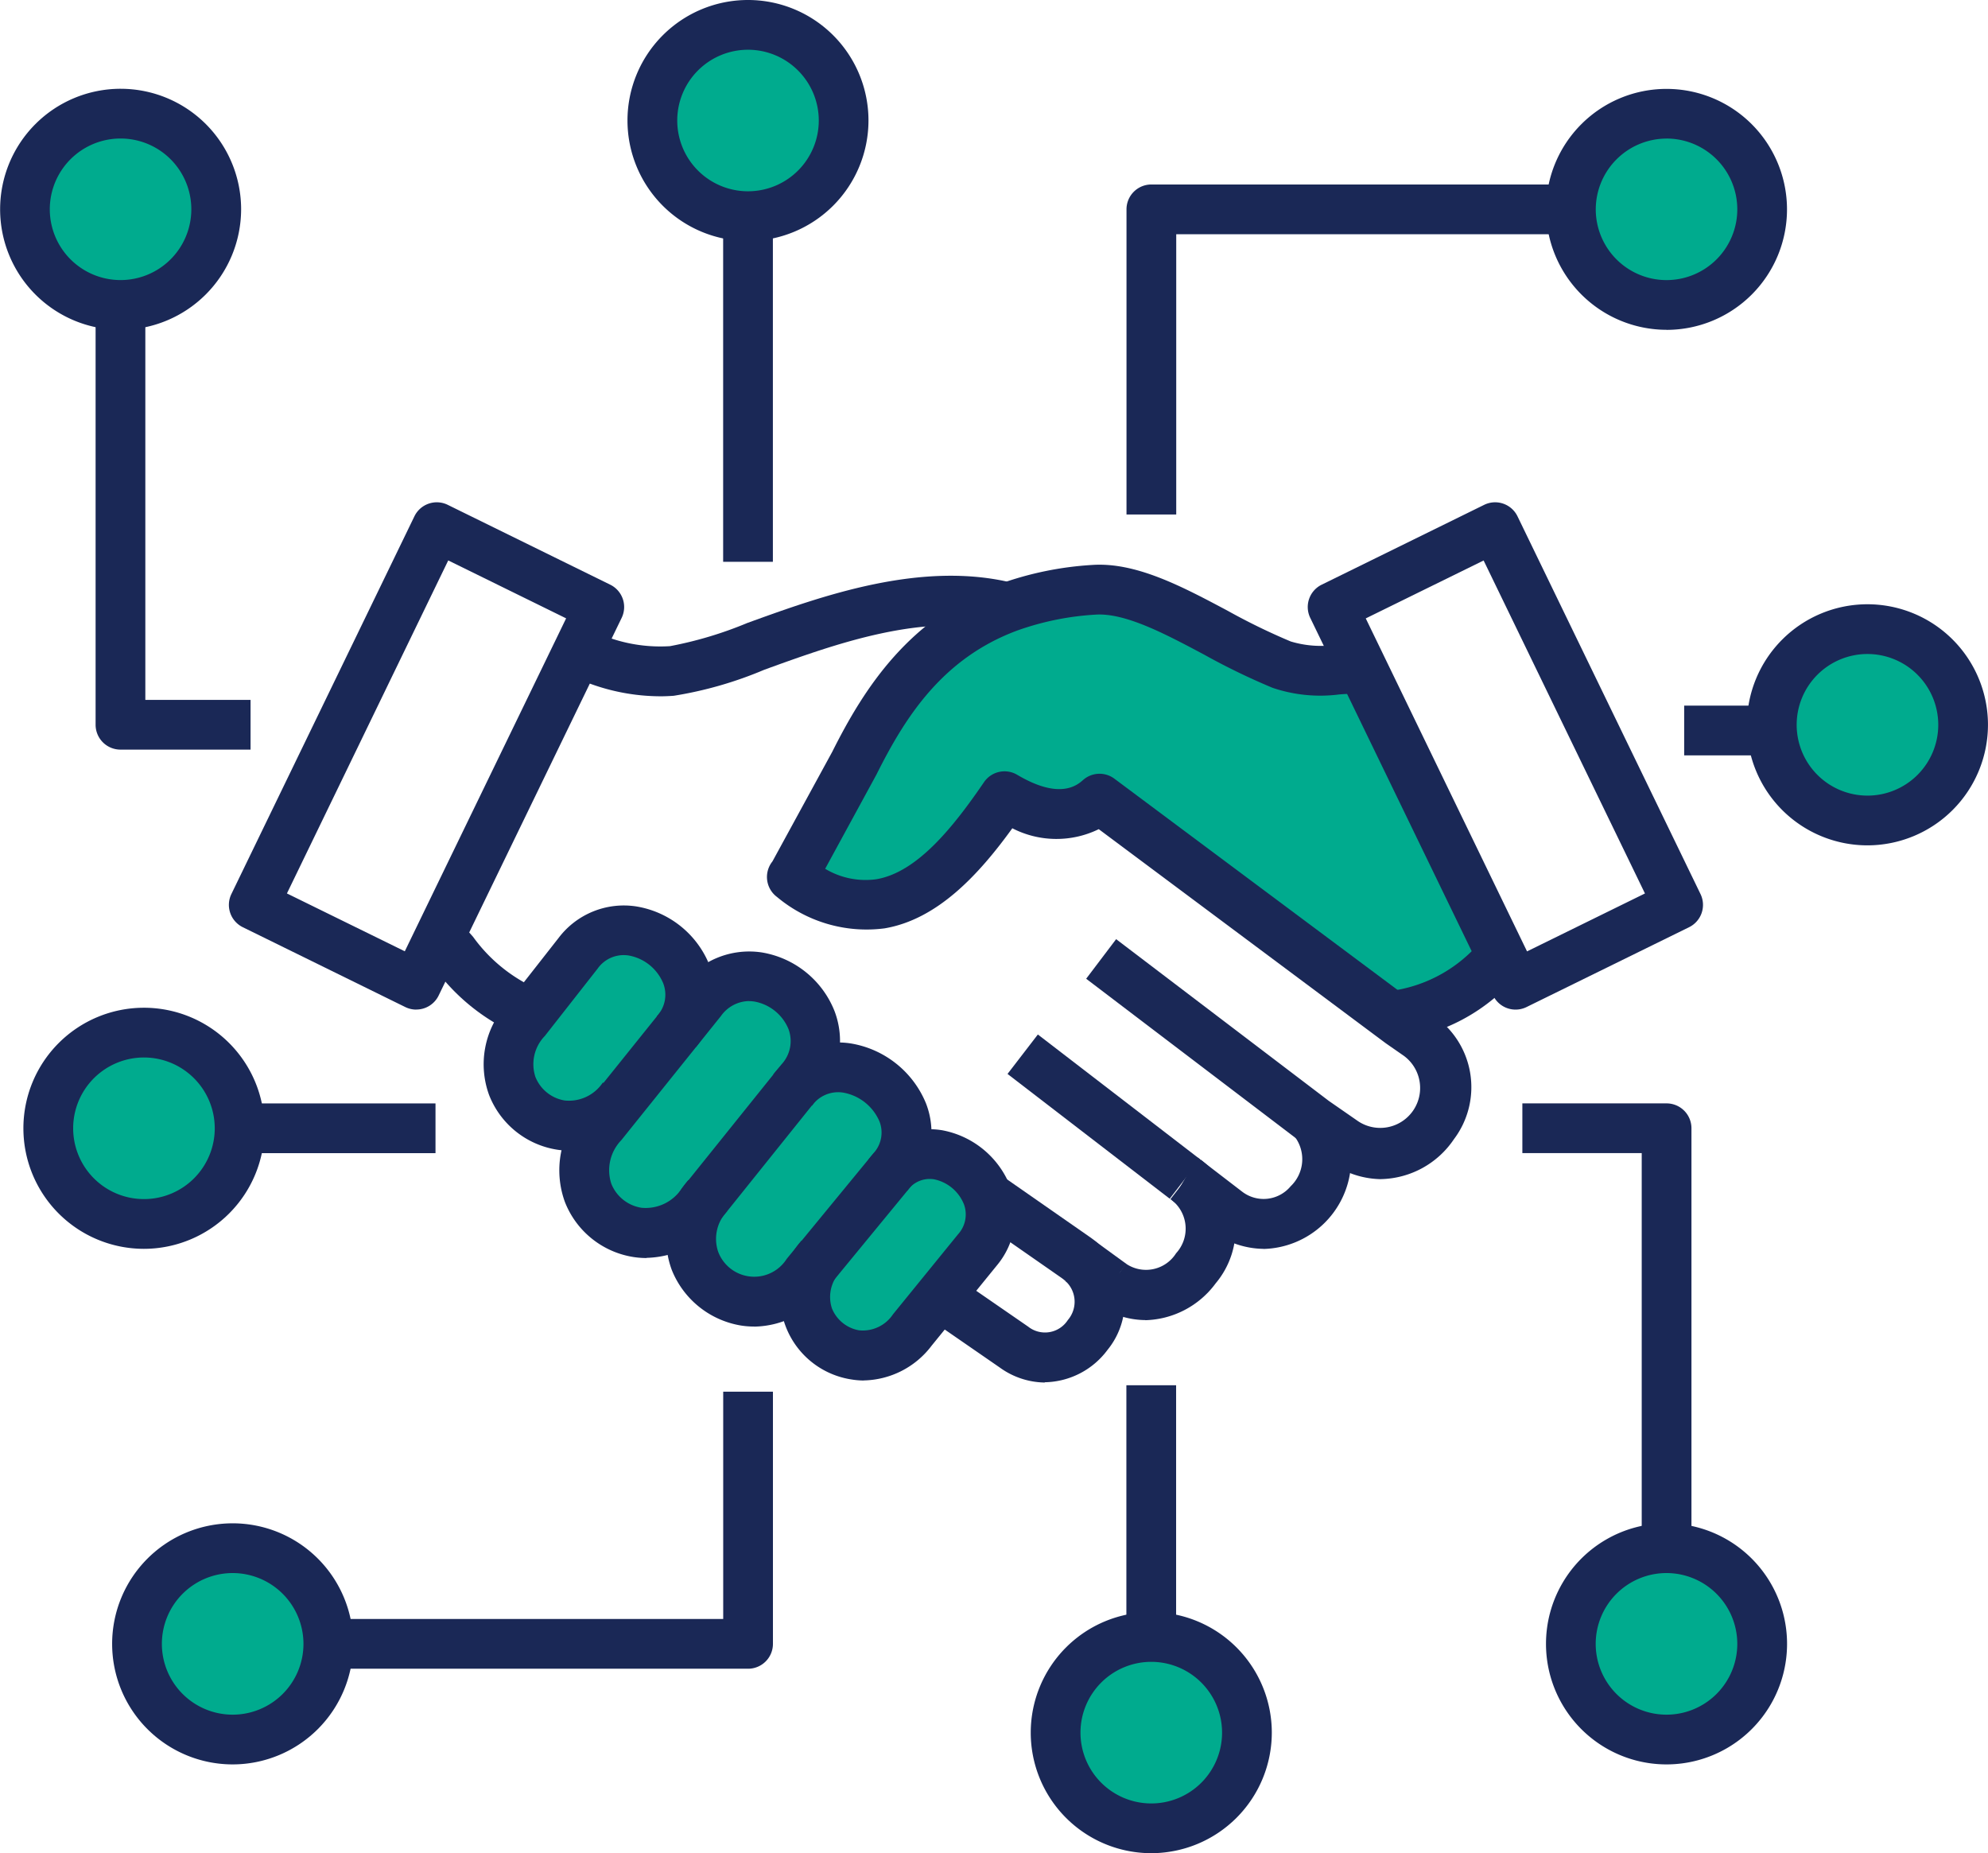 <svg id="Groupe_1899" data-name="Groupe 1899" xmlns="http://www.w3.org/2000/svg" width="66.355" height="61.85" viewBox="0 0 66.355 61.85">
  <path id="Tracé_27833" data-name="Tracé 27833" d="M1063.772,349.552a3.193,3.193,0,1,1-3.194,3.193,3.191,3.191,0,0,1,3.194-3.193Z" transform="translate(-1008.144 -297.882)" fill="#00ab8e"/>
  <path id="Tracé_27834" data-name="Tracé 27834" d="M1097.313,196.186a3.193,3.193,0,1,1-3.192,3.193,3.193,3.193,0,0,1,3.192-3.193" transform="translate(-1034.979 -175.189)" fill="#00ab8e"/>
  <path id="Tracé_27835" data-name="Tracé 27835" d="M977.77,364.367a3.193,3.193,0,1,1-3.191,3.193,3.195,3.195,0,0,1,3.191-3.193" transform="translate(-939.344 -309.734)" fill="#00ab8e"/>
  <path id="Tracé_27836" data-name="Tracé 27836" d="M824.473,349.552a3.193,3.193,0,1,1-3.191,3.193,3.191,3.191,0,0,1,3.191-3.193" transform="translate(-816.706 -297.882)" fill="#00ab8e"/>
  <path id="Tracé_27837" data-name="Tracé 27837" d="M812.856,266.71a3.191,3.191,0,1,1-3.191-3.193,3.193,3.193,0,0,1,3.191,3.193" transform="translate(-804.858 -229.054)" fill="#00ab8e"/>
  <path id="Tracé_27838" data-name="Tracé 27838" d="M805.743,110.161a3.192,3.192,0,0,1,0,6.384h0a3.192,3.192,0,1,1,0-6.384" transform="translate(-801.719 -106.368)" fill="#00ab8e"/>
  <path id="Tracé_27839" data-name="Tracé 27839" d="M910.473,95.346a3.192,3.192,0,1,1-3.191,3.191,3.191,3.191,0,0,1,3.191-3.191" transform="translate(-885.506 -94.516)" fill="#00ab8e"/>
  <path id="Tracé_27840" data-name="Tracé 27840" d="M1063.77,110.161a3.192,3.192,0,1,1-3.192,3.193v0a3.191,3.191,0,0,1,3.192-3.191" transform="translate(-1008.144 -106.368)" fill="#00ab8e"/>
  <path id="Tracé_27841" data-name="Tracé 27841" d="M938.863,285.21a1.808,1.808,0,0,1-.334,1.793l-1.252,1.539-.916,1.128a1.967,1.967,0,1,1-3.06-2.458l2.226-2.709.011.008a1.932,1.932,0,0,1,3.326.7" transform="translate(-905.899 -245.282)" fill="#00ab8e"/>
  <path id="Tracé_27842" data-name="Tracé 27842" d="M917.1,270.079c1.671-2.081,5.022.55,3.349,2.628l-.172.209-2.226,2.709-.5.6a2.107,2.107,0,1,1-3.281-2.628l2.826-3.523Z" transform="translate(-890.648 -233.696)" fill="#00ab8e"/>
  <path id="Tracé_27843" data-name="Tracé 27843" d="M899.78,254.925a2.121,2.121,0,0,1,3.306,2.656l-.27.335-2.826,3.523-.227.281a2.131,2.131,0,1,1-3.306-2.656l.7-.866,1.79-2.232Z" transform="translate(-876.367 -221.535)" fill="#00ab8e"/>
  <path id="Tracé_27844" data-name="Tracé 27844" d="M885.568,247.2c1.677-2.085,4.952.539,3.274,2.622l-1.79,2.232-.015-.011a2.08,2.08,0,1,1-3.234-2.592l.191-.243Z" transform="translate(-866.267 -215.392)" fill="#00ab8e"/>
  <path id="Tracé_27845" data-name="Tracé 27845" d="M949.63,192.267l4.625,9.548a5.493,5.493,0,0,1-3.689,2.019l-9.721-7.252c-.872.765-2,.614-3.174-.081-1.769,2.59-3.955,5.024-7.1,2.694h.015l2.064-3.79c1.053-2.1,2.447-4.2,5.141-5.2a10.146,10.146,0,0,1,2.856-.584c1.86-.124,4.155,1.671,6.268,2.5a8.315,8.315,0,0,0,2.711.151" transform="translate(-904.141 -169.929)" fill="#00ab8e"/>
  <rect id="Rectangle_1084" data-name="Rectangle 1084" width="7.117" height="1.66" transform="translate(7.419 36.826)" fill="#1a2856"/>
  <rect id="Rectangle_1085" data-name="Rectangle 1085" width="1.66" height="11.534" transform="translate(24.137 7.216)" fill="#1a2856"/>
  <path id="Tracé_27846" data-name="Tracé 27846" d="M907.152,99.24a4.022,4.022,0,1,1,4.021-4.023,4.027,4.027,0,0,1-4.021,4.023m0-6.384a2.362,2.362,0,1,0,2.362,2.361,2.364,2.364,0,0,0-2.362-2.361" transform="translate(-882.185 -91.196)" fill="#1a2856"/>
  <path id="Tracé_27847" data-name="Tracé 27847" d="M1060.449,114.055a4.026,4.026,0,0,1-4.021-4.021v0a4.021,4.021,0,1,1,4.021,4.023m0-6.384a2.367,2.367,0,0,0-2.362,2.362h0a2.362,2.362,0,1,0,2.362-2.363" transform="translate(-1004.824 -103.048)" fill="#1a2856"/>
  <path id="Tracé_27848" data-name="Tracé 27848" d="M988.068,132.984h-1.66V122.8a.83.83,0,0,1,.83-.83h14v1.66H988.068Z" transform="translate(-948.808 -115.813)" fill="#1a2856"/>
  <path id="Tracé_27849" data-name="Tracé 27849" d="M806.344,267.412a4.023,4.023,0,1,1,4.021-4.023,4.027,4.027,0,0,1-4.021,4.023m0-6.386a2.363,2.363,0,1,0,2.362,2.363,2.365,2.365,0,0,0-2.362-2.363" transform="translate(-801.538 -225.733)" fill="#1a2856"/>
  <path id="Tracé_27850" data-name="Tracé 27850" d="M802.424,114.055h0a4.022,4.022,0,1,1,4.024-4.021,4.029,4.029,0,0,1-4.024,4.021m0-6.384a2.362,2.362,0,1,0,0,4.724v0a2.362,2.362,0,0,0,0-4.724" transform="translate(-798.4 -103.048)" fill="#1a2856"/>
  <path id="Tracé_27851" data-name="Tracé 27851" d="M819.53,156.925h-4.342a.83.83,0,0,1-.83-.83V142.084h1.66v13.181h3.512Z" transform="translate(-811.167 -131.907)" fill="#1a2856"/>
  <rect id="Rectangle_1086" data-name="Rectangle 1086" width="2.93" height="1.66" transform="translate(56.214 23.55)" fill="#1a2856"/>
  <path id="Tracé_27852" data-name="Tracé 27852" d="M1093.992,200.082a4.023,4.023,0,1,1,4.021-4.023,4.027,4.027,0,0,1-4.021,4.023m0-6.386a2.363,2.363,0,1,0,2.362,2.363,2.365,2.365,0,0,0-2.362-2.363" transform="translate(-1031.659 -171.869)" fill="#1a2856"/>
  <rect id="Rectangle_1087" data-name="Rectangle 1087" width="1.66" height="8.401" transform="translate(37.596 46.232)" fill="#1a2856"/>
  <path id="Tracé_27853" data-name="Tracé 27853" d="M974.45,368.263a4.023,4.023,0,1,1,4.024-4.023,4.027,4.027,0,0,1-4.024,4.023m0-6.386a2.363,2.363,0,1,0,2.364,2.363,2.365,2.365,0,0,0-2.364-2.363" transform="translate(-936.024 -306.414)" fill="#1a2856"/>
  <path id="Tracé_27854" data-name="Tracé 27854" d="M821.154,353.448a4.023,4.023,0,1,1,4.021-4.023,4.027,4.027,0,0,1-4.021,4.023m0-6.386a2.363,2.363,0,1,0,2.361,2.363,2.365,2.365,0,0,0-2.361-2.363" transform="translate(-813.386 -294.562)" fill="#1a2856"/>
  <path id="Tracé_27855" data-name="Tracé 27855" d="M867.212,332.685h-14v-1.66h13.174v-7.586h1.66v8.416a.83.83,0,0,1-.83.83" transform="translate(-842.247 -276.992)" fill="#1a2856"/>
  <path id="Tracé_27856" data-name="Tracé 27856" d="M1060.449,353.448a4.023,4.023,0,0,1,0-8.046h0a4.023,4.023,0,0,1,0,8.046m0-7.216v.83a2.363,2.363,0,1,0,2.362,2.363,2.365,2.365,0,0,0-2.362-2.363Z" transform="translate(-1004.824 -294.562)" fill="#1a2856"/>
  <path id="Tracé_27857" data-name="Tracé 27857" d="M1058.12,290.185h-1.66V277h-3.984v-1.66h4.814a.83.83,0,0,1,.83.83Z" transform="translate(-1001.663 -238.515)" fill="#1a2856"/>
  <rect id="Rectangle_1088" data-name="Rectangle 1088" width="1.66" height="6.826" transform="matrix(0.61, -0.793, 0.793, 0.61, 33.629, 35.842)" fill="#1a2856"/>
  <path id="Tracé_27858" data-name="Tracé 27858" d="M996.849,280.328a2.911,2.911,0,0,1-1.678-.558l-.031-.023-1.4-1.078,1.02-1.31.123.1,1.253.962a1.174,1.174,0,0,0,1.617-.183,1.248,1.248,0,0,0,.134-1.656l1.27-1.069a3,3,0,0,1-2.306,4.818" transform="translate(-954.673 -238.648)" fill="#1a2856"/>
  <path id="Tracé_27859" data-name="Tracé 27859" d="M983.161,289.779a2.767,2.767,0,0,1-1.594-.522l.947-1.363a1.187,1.187,0,0,0,1.676-.345,1.214,1.214,0,0,0-.082-1.723l-.025-.021a.607.607,0,0,0-.054-.041l-.026-.019a.58.58,0,0,0,.057.037l.844-1.429a1.1,1.1,0,0,1,.1.07c.053.038.11.081.166.13a2.841,2.841,0,0,1,.341,4,3.011,3.011,0,0,1-2.353,1.23" transform="translate(-944.935 -245.722)" fill="#1a2856"/>
  <path id="Tracé_27860" data-name="Tracé 27860" d="M872.094,248.587a6.808,6.808,0,0,1-2.9-2.235c-.156-.176-.316-.358-.487-.543l1.221-1.125c.179.195.347.385.51.569a5.282,5.282,0,0,0,2.216,1.773Z" transform="translate(-854.648 -213.987)" fill="#1a2856"/>
  <path id="Tracé_27861" data-name="Tracé 27861" d="M956.9,294.333a2.611,2.611,0,0,1-1.5-.5l-2.462-1.7.944-1.366,2.464,1.7a.906.906,0,0,0,1.326-.221.936.936,0,0,0-.113-1.329c-.04-.034-.07-.055-.1-.077l-2.937-2.045.948-1.362,2.951,2.055c.078.057.141.1.2.154a2.554,2.554,0,0,1,.376,3.6,2.662,2.662,0,0,1-2.095,1.082" transform="translate(-922.029 -248.192)" fill="#1a2856"/>
  <path id="Tracé_27862" data-name="Tracé 27862" d="M896.058,191.3a6.889,6.889,0,0,1-3.1-.765l.753-1.479a5.145,5.145,0,0,0,2.7.571,12.926,12.926,0,0,0,2.582-.774c2.455-.89,5.817-2.109,8.912-1.323l-.409,1.609c-2.6-.66-5.56.413-7.937,1.275a12.956,12.956,0,0,1-3.023.869c-.163.012-.323.018-.48.018" transform="translate(-874.048 -168.062)" fill="#1a2856"/>
  <path id="Tracé_27863" data-name="Tracé 27863" d="M842.852,191.946a.831.831,0,0,1-.366-.085l-5.424-2.665a.83.83,0,0,1-.381-1.107l6.109-12.606a.83.83,0,0,1,1.113-.383l5.424,2.665a.83.83,0,0,1,.381,1.106l-5.331,11h0l-.778,1.605a.83.83,0,0,1-.747.468m-4.317-3.875L842.469,190l5.385-11.112-3.935-1.933Z" transform="translate(-828.958 -158.251)" fill="#1a2856"/>
  <path id="Tracé_27864" data-name="Tracé 27864" d="M1023.6,191.946a.83.83,0,0,1-.747-.468l-.474-.978h0l-5.632-11.628a.83.83,0,0,1,.381-1.107l5.424-2.665a.83.83,0,0,1,1.113.383l6.108,12.606a.83.83,0,0,1-.381,1.107l-5.426,2.665a.83.83,0,0,1-.366.085m.273-2.17.11.227,3.936-1.933-5.385-11.113-3.934,1.933Z" transform="translate(-973.014 -158.251)" fill="#1a2856"/>
  <path id="Tracé_27865" data-name="Tracé 27865" d="M894.627,260.2a2.856,2.856,0,0,1-.435-.033,2.947,2.947,0,0,1-2.292-1.841,3.09,3.09,0,0,1,.589-3.1l3.323-4.139A2.805,2.805,0,0,1,898.467,250a3.167,3.167,0,0,1,2.431,1.952,2.806,2.806,0,0,1-.486,2.828l-.271.336-2.824,3.522,0,0-.227.281a3.163,3.163,0,0,1-2.46,1.275m3.407-8.57a1.173,1.173,0,0,0-.928.5l-3.323,4.14a1.445,1.445,0,0,0-.335,1.458,1.3,1.3,0,0,0,1,.8,1.443,1.443,0,0,0,1.35-.642l.229-.283,3.1-3.859a1.143,1.143,0,0,0,.231-1.186,1.522,1.522,0,0,0-1.136-.912,1.186,1.186,0,0,0-.18-.014" transform="translate(-873.046 -218.214)" fill="#1a2856"/>
  <path id="Tracé_27866" data-name="Tracé 27866" d="M881.974,250.476a2.826,2.826,0,0,1-.432-.034,2.923,2.923,0,0,1-2.271-1.827,2.993,2.993,0,0,1,.565-3l1.758-2.243a2.73,2.73,0,0,1,2.593-1.048,3.186,3.186,0,0,1,2.444,1.965,2.714,2.714,0,0,1-.463,2.737l-1.293-1.041a1.054,1.054,0,0,0,.207-1.1,1.541,1.541,0,0,0-1.151-.924,1.065,1.065,0,0,0-1.038.44l-1.759,2.244a1.353,1.353,0,0,0-.316,1.369,1.274,1.274,0,0,0,.978.786,1.357,1.357,0,0,0,1.273-.6l1.293,1.041a3.069,3.069,0,0,1-2.389,1.23" transform="translate(-862.947 -212.072)" fill="#1a2856"/>
  <path id="Tracé_27867" data-name="Tracé 27867" d="M912.5,274.649a2.838,2.838,0,0,1-.437-.034,3.018,3.018,0,0,1-2.314-1.862,2.981,2.981,0,0,1,.556-2.993L911.6,270.8a1.335,1.335,0,0,0-.3,1.353,1.285,1.285,0,0,0,2.289.235l2.9-3.529a1.019,1.019,0,0,0,.193-1.06,1.627,1.627,0,0,0-1.2-.956,1.071,1.071,0,0,0-1.051.435l-1.294-1.04a2.734,2.734,0,0,1,2.6-1.036,3.293,3.293,0,0,1,2.5,2,2.684,2.684,0,0,1-.454,2.709l-2.9,3.529a3.045,3.045,0,0,1-2.372,1.211" transform="translate(-887.329 -230.376)" fill="#1a2856"/>
  <path id="Tracé_27868" data-name="Tracé 27868" d="M931.414,288.035A2.68,2.68,0,0,1,931,288a2.8,2.8,0,0,1-1.671-4.632l1.295,1.039a1.212,1.212,0,0,0-.276,1.226,1.2,1.2,0,0,0,.9.726,1.21,1.21,0,0,0,1.136-.534l2.172-2.671a.983.983,0,0,0,.2-.99,1.369,1.369,0,0,0-1-.844.912.912,0,0,0-.9.386l-1.294-1.04a2.563,2.563,0,0,1,2.466-.983,3.038,3.038,0,0,1,2.288,1.922,2.651,2.651,0,0,1-.467,2.592l-2.173,2.672a2.909,2.909,0,0,1-2.268,1.163" transform="translate(-902.578 -241.961)" fill="#1a2856"/>
  <path id="Tracé_27869" data-name="Tracé 27869" d="M1030.483,251.282l-.034-1.66a4.731,4.731,0,0,0,3.083-1.738l1.245,1.1a6.245,6.245,0,0,1-4.3,2.3" transform="translate(-984.041 -216.548)" fill="#1a2856"/>
  <path id="Tracé_27870" data-name="Tracé 27870" d="M946.924,205.964a2.971,2.971,0,0,1-1.709-.568l-1.02-.707c-.023-.016-.044-.033-.065-.05l-7.055-5.364,1-1.321,7.085,5.387.013.01.985.683a1.332,1.332,0,0,0,1.521-2.186l-.591-.411-.021-.015-.321-.239-9.251-6.9a3.219,3.219,0,0,1-2.885-.03c-1.128,1.56-2.505,3.044-4.268,3.341a4.656,4.656,0,0,1-3.586-1.048.83.83,0,0,1-.153-1.186L928.6,191.7c1.071-2.138,2.573-4.471,5.587-5.6a11.044,11.044,0,0,1,3.089-.635c1.466-.1,3.016.728,4.517,1.526a21.2,21.2,0,0,0,2.111,1.028,3.489,3.489,0,0,0,1.5.112,6.591,6.591,0,0,1,.978-.014l-.141,1.654a5.392,5.392,0,0,0-.73.017,4.962,4.962,0,0,1-2.213-.222,22.409,22.409,0,0,1-2.285-1.108c-1.295-.689-2.63-1.4-3.626-1.335a9.393,9.393,0,0,0-2.622.534c-2.473.924-3.715,2.851-4.688,4.8l-.014.026-1.7,3.122a2.62,2.62,0,0,0,1.708.349c1.374-.231,2.588-1.768,3.594-3.24a.83.83,0,0,1,1.109-.245c1.43.85,2.012.339,2.2.171a.829.829,0,0,1,1.044-.041l10.031,7.482.58.4a2.885,2.885,0,0,1,.721,4.149,3.008,3.008,0,0,1-2.429,1.332" transform="translate(-900.821 -166.61)" fill="#1a2856"/>
  <rect id="Rectangle_1089" data-name="Rectangle 1089" width="1.66" height="1.304" transform="matrix(0.588, -0.809, 0.809, 0.588, 35.563, 42.757)" fill="#1a2856"/>
</svg>
